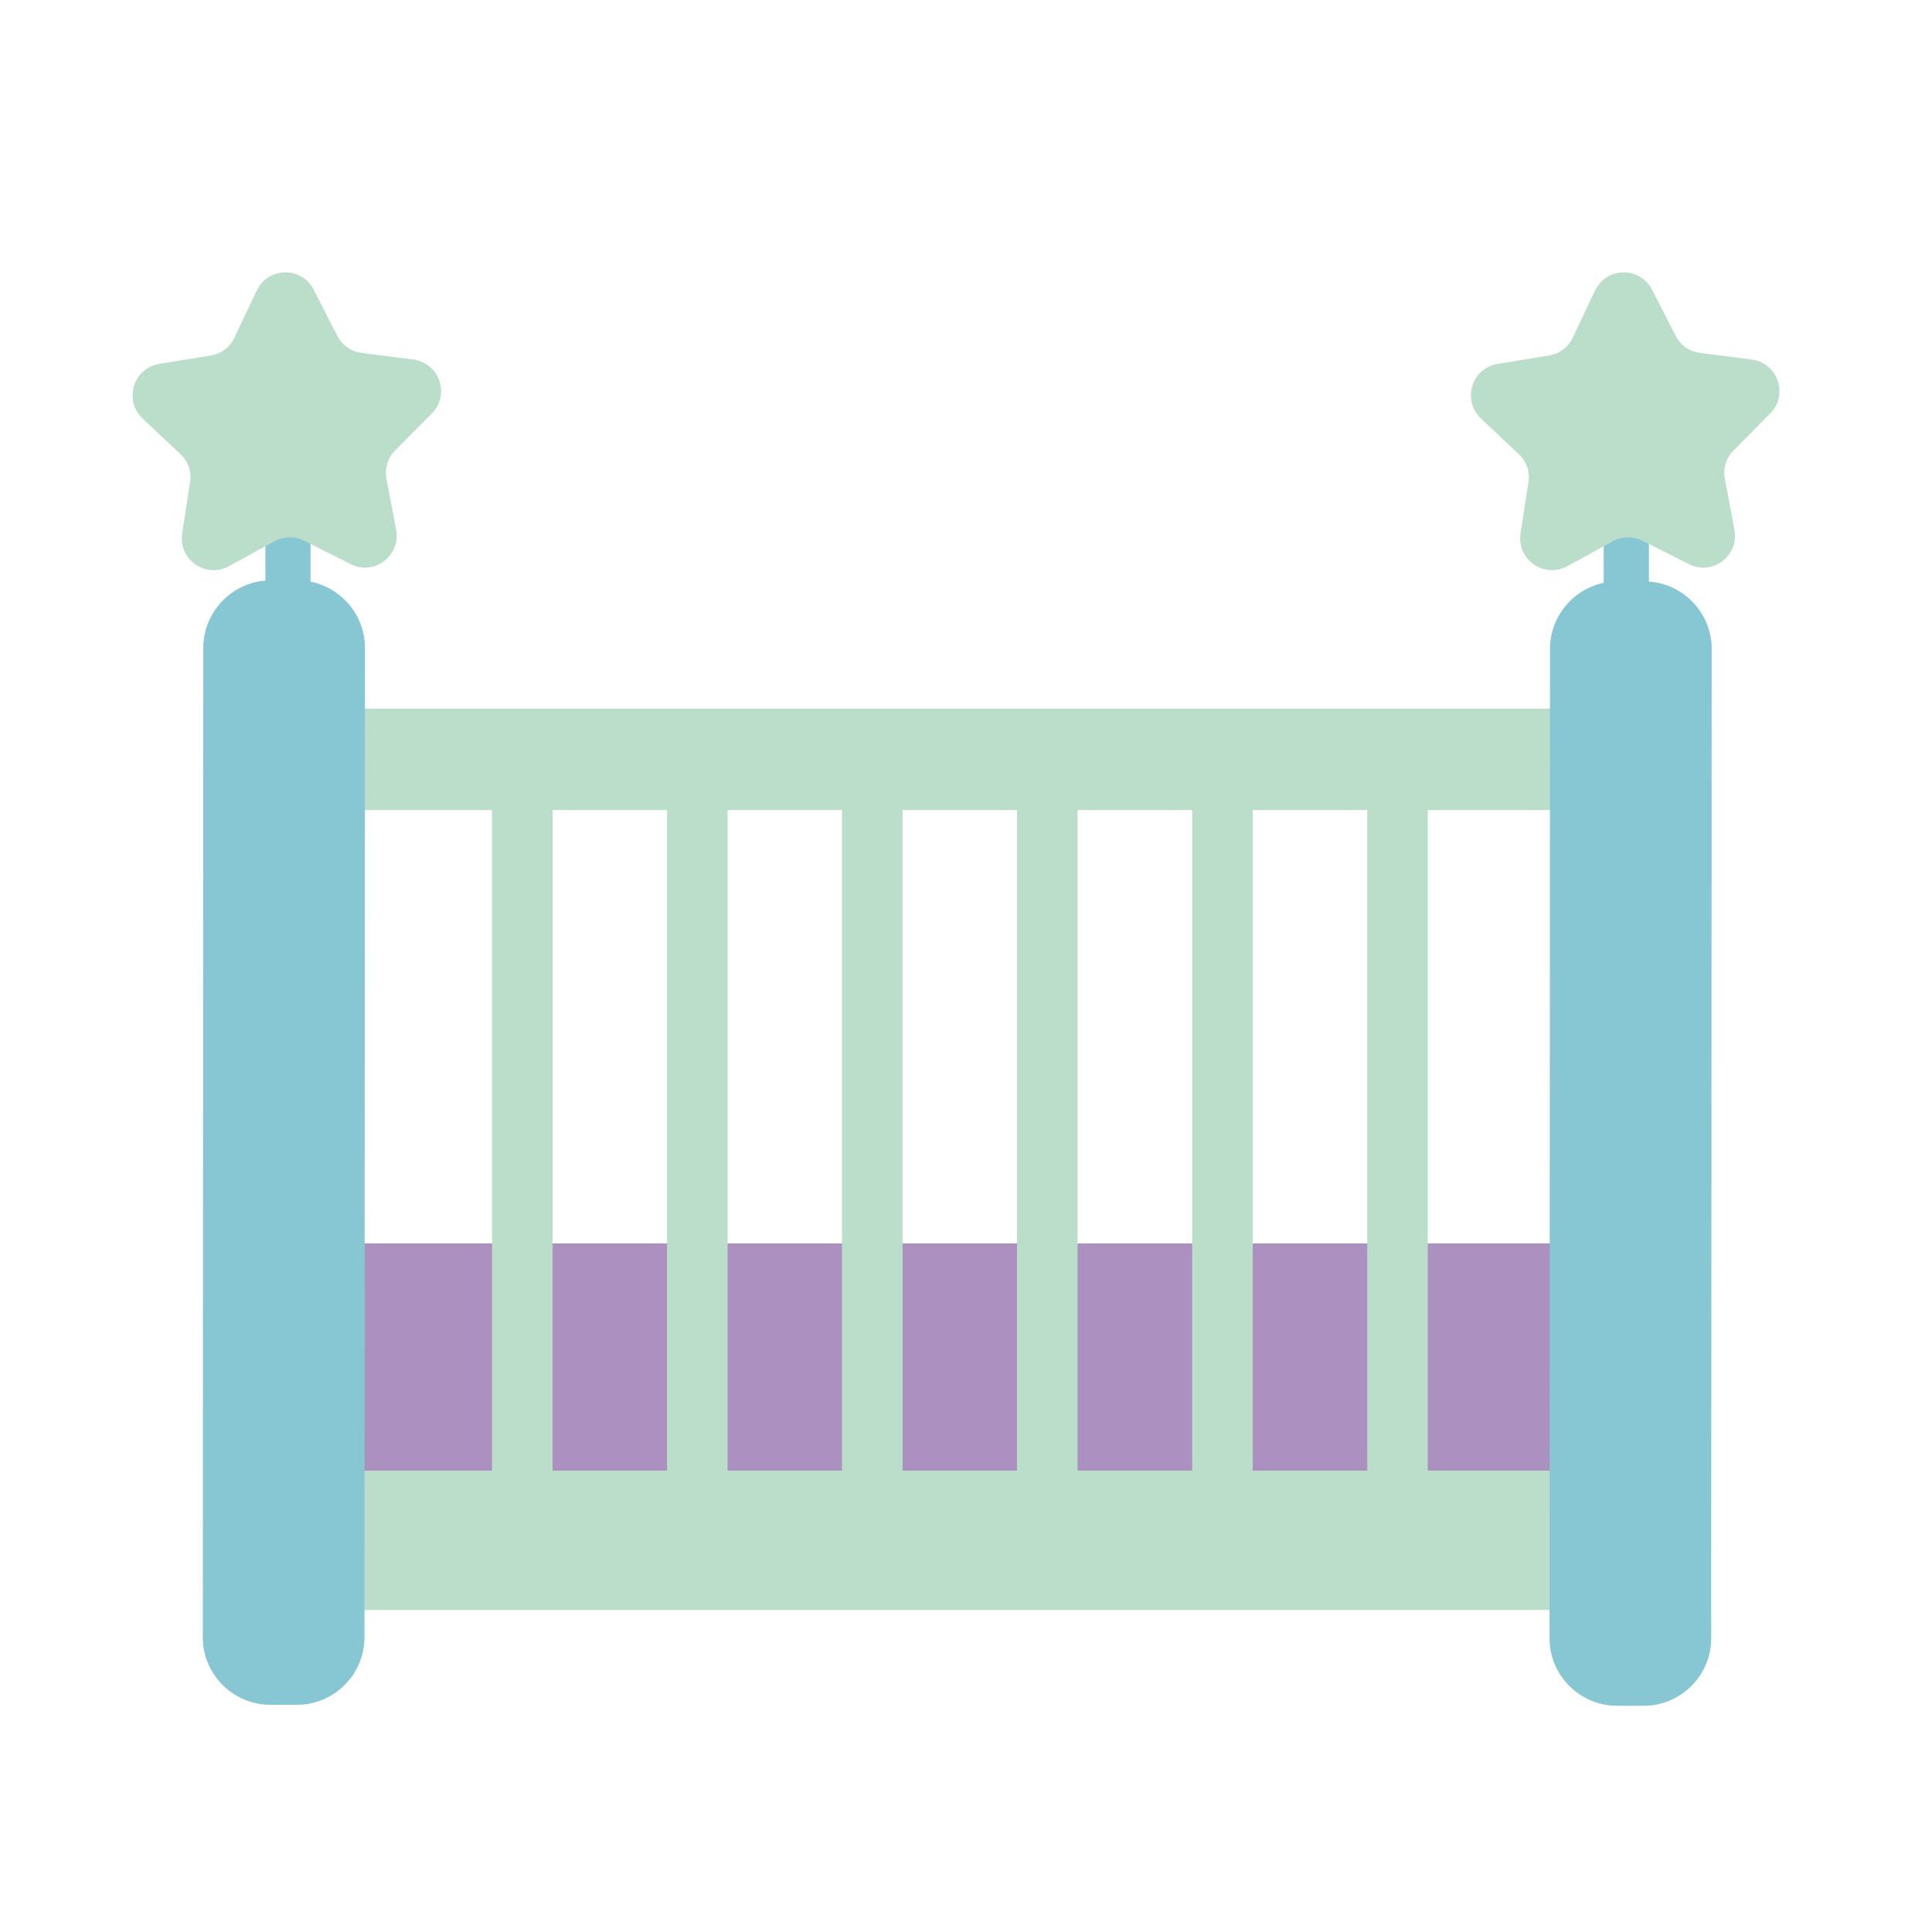 <svg width="31" height="31" viewBox="0 0 31 31" fill="none" xmlns="http://www.w3.org/2000/svg">
<path d="M26.309 25.522H4.811C4.64 25.522 4.5 25.382 4.5 25.211V20.262C4.5 20.091 4.64 19.951 4.811 19.951H26.309C26.48 19.951 26.619 20.091 26.619 20.262V25.211C26.619 25.382 26.48 25.522 26.309 25.522Z" fill="#AC90BF"/>
<path d="M8.866 12.18H7.895V24.222H8.866V12.18Z" fill="#BADECA"/>
<path d="M11.675 12.182H10.703V24.224H11.675V12.182Z" fill="#BADECA"/>
<path d="M14.482 12.182H13.51V24.224H14.482V12.182Z" fill="#BADECA"/>
<path d="M17.29 12.185H16.318V24.227H17.29V12.185Z" fill="#BADECA"/>
<path d="M20.101 12.188H19.129V24.229H20.101V12.188Z" fill="#BADECA"/>
<path d="M22.909 12.188H21.938V24.229H22.909V12.188Z" fill="#BADECA"/>
<path d="M26.144 11.371H4.227V12.998H26.144V11.371Z" fill="#BADECA"/>
<path d="M26.138 23.597H4.221V25.833H26.138V23.597Z" fill="#BADECA"/>
<path d="M5.848 26.274C5.848 26.867 5.361 27.354 4.767 27.354H4.334C3.741 27.354 3.254 26.867 3.254 26.274L3.262 10.394C3.262 9.801 3.749 9.313 4.342 9.313H4.775C5.368 9.313 5.856 9.801 5.856 10.394L5.848 26.274Z" fill="#87C7D4"/>
<path d="M27.457 26.289C27.457 26.883 26.97 27.37 26.377 27.37H25.944C25.35 27.37 24.863 26.883 24.863 26.289L24.871 10.41C24.871 9.816 25.358 9.329 25.952 9.329H26.384C26.978 9.329 27.465 9.816 27.465 10.41L27.457 26.289Z" fill="#87C7D4"/>
<path d="M4.672 10.021H4.569C4.398 10.021 4.258 9.881 4.258 9.71V8.717C4.258 8.546 4.398 8.406 4.569 8.406H4.672C4.843 8.406 4.983 8.546 4.983 8.717V9.71C4.983 9.881 4.843 10.021 4.672 10.021Z" fill="#87C7D4"/>
<path d="M5.032 4.647L5.413 5.39C5.491 5.541 5.636 5.642 5.802 5.662L6.631 5.769C7.051 5.823 7.227 6.334 6.929 6.634L6.341 7.228C6.222 7.347 6.17 7.518 6.201 7.681L6.357 8.502C6.434 8.917 6.002 9.244 5.626 9.052L4.88 8.676C4.729 8.601 4.553 8.604 4.405 8.684L3.672 9.086C3.301 9.288 2.858 8.977 2.923 8.559L3.05 7.735C3.076 7.57 3.019 7.401 2.895 7.287L2.288 6.714C1.98 6.424 2.138 5.906 2.558 5.839L3.382 5.704C3.548 5.678 3.69 5.569 3.76 5.419L4.118 4.665C4.299 4.279 4.841 4.271 5.032 4.647Z" fill="#BADECA"/>
<path d="M26.147 10.021H26.043C25.872 10.021 25.732 9.881 25.732 9.71V8.717C25.732 8.546 25.872 8.406 26.043 8.406H26.147C26.318 8.406 26.458 8.546 26.458 8.717V9.71C26.458 9.881 26.318 10.021 26.147 10.021Z" fill="#87C7D4"/>
<path d="M26.507 4.647L26.888 5.39C26.966 5.541 27.111 5.642 27.277 5.662L28.106 5.769C28.526 5.823 28.702 6.334 28.404 6.634L27.816 7.228C27.696 7.347 27.645 7.518 27.676 7.681L27.831 8.502C27.909 8.917 27.476 9.244 27.1 9.052L26.354 8.676C26.204 8.601 26.028 8.604 25.88 8.684L25.147 9.086C24.776 9.288 24.333 8.977 24.398 8.559L24.525 7.735C24.551 7.57 24.494 7.401 24.369 7.287L23.763 6.714C23.454 6.424 23.613 5.906 24.032 5.839L24.856 5.704C25.022 5.678 25.165 5.569 25.235 5.419L25.592 4.665C25.774 4.279 26.313 4.271 26.507 4.647Z" fill="#BADECA"/>
</svg>
